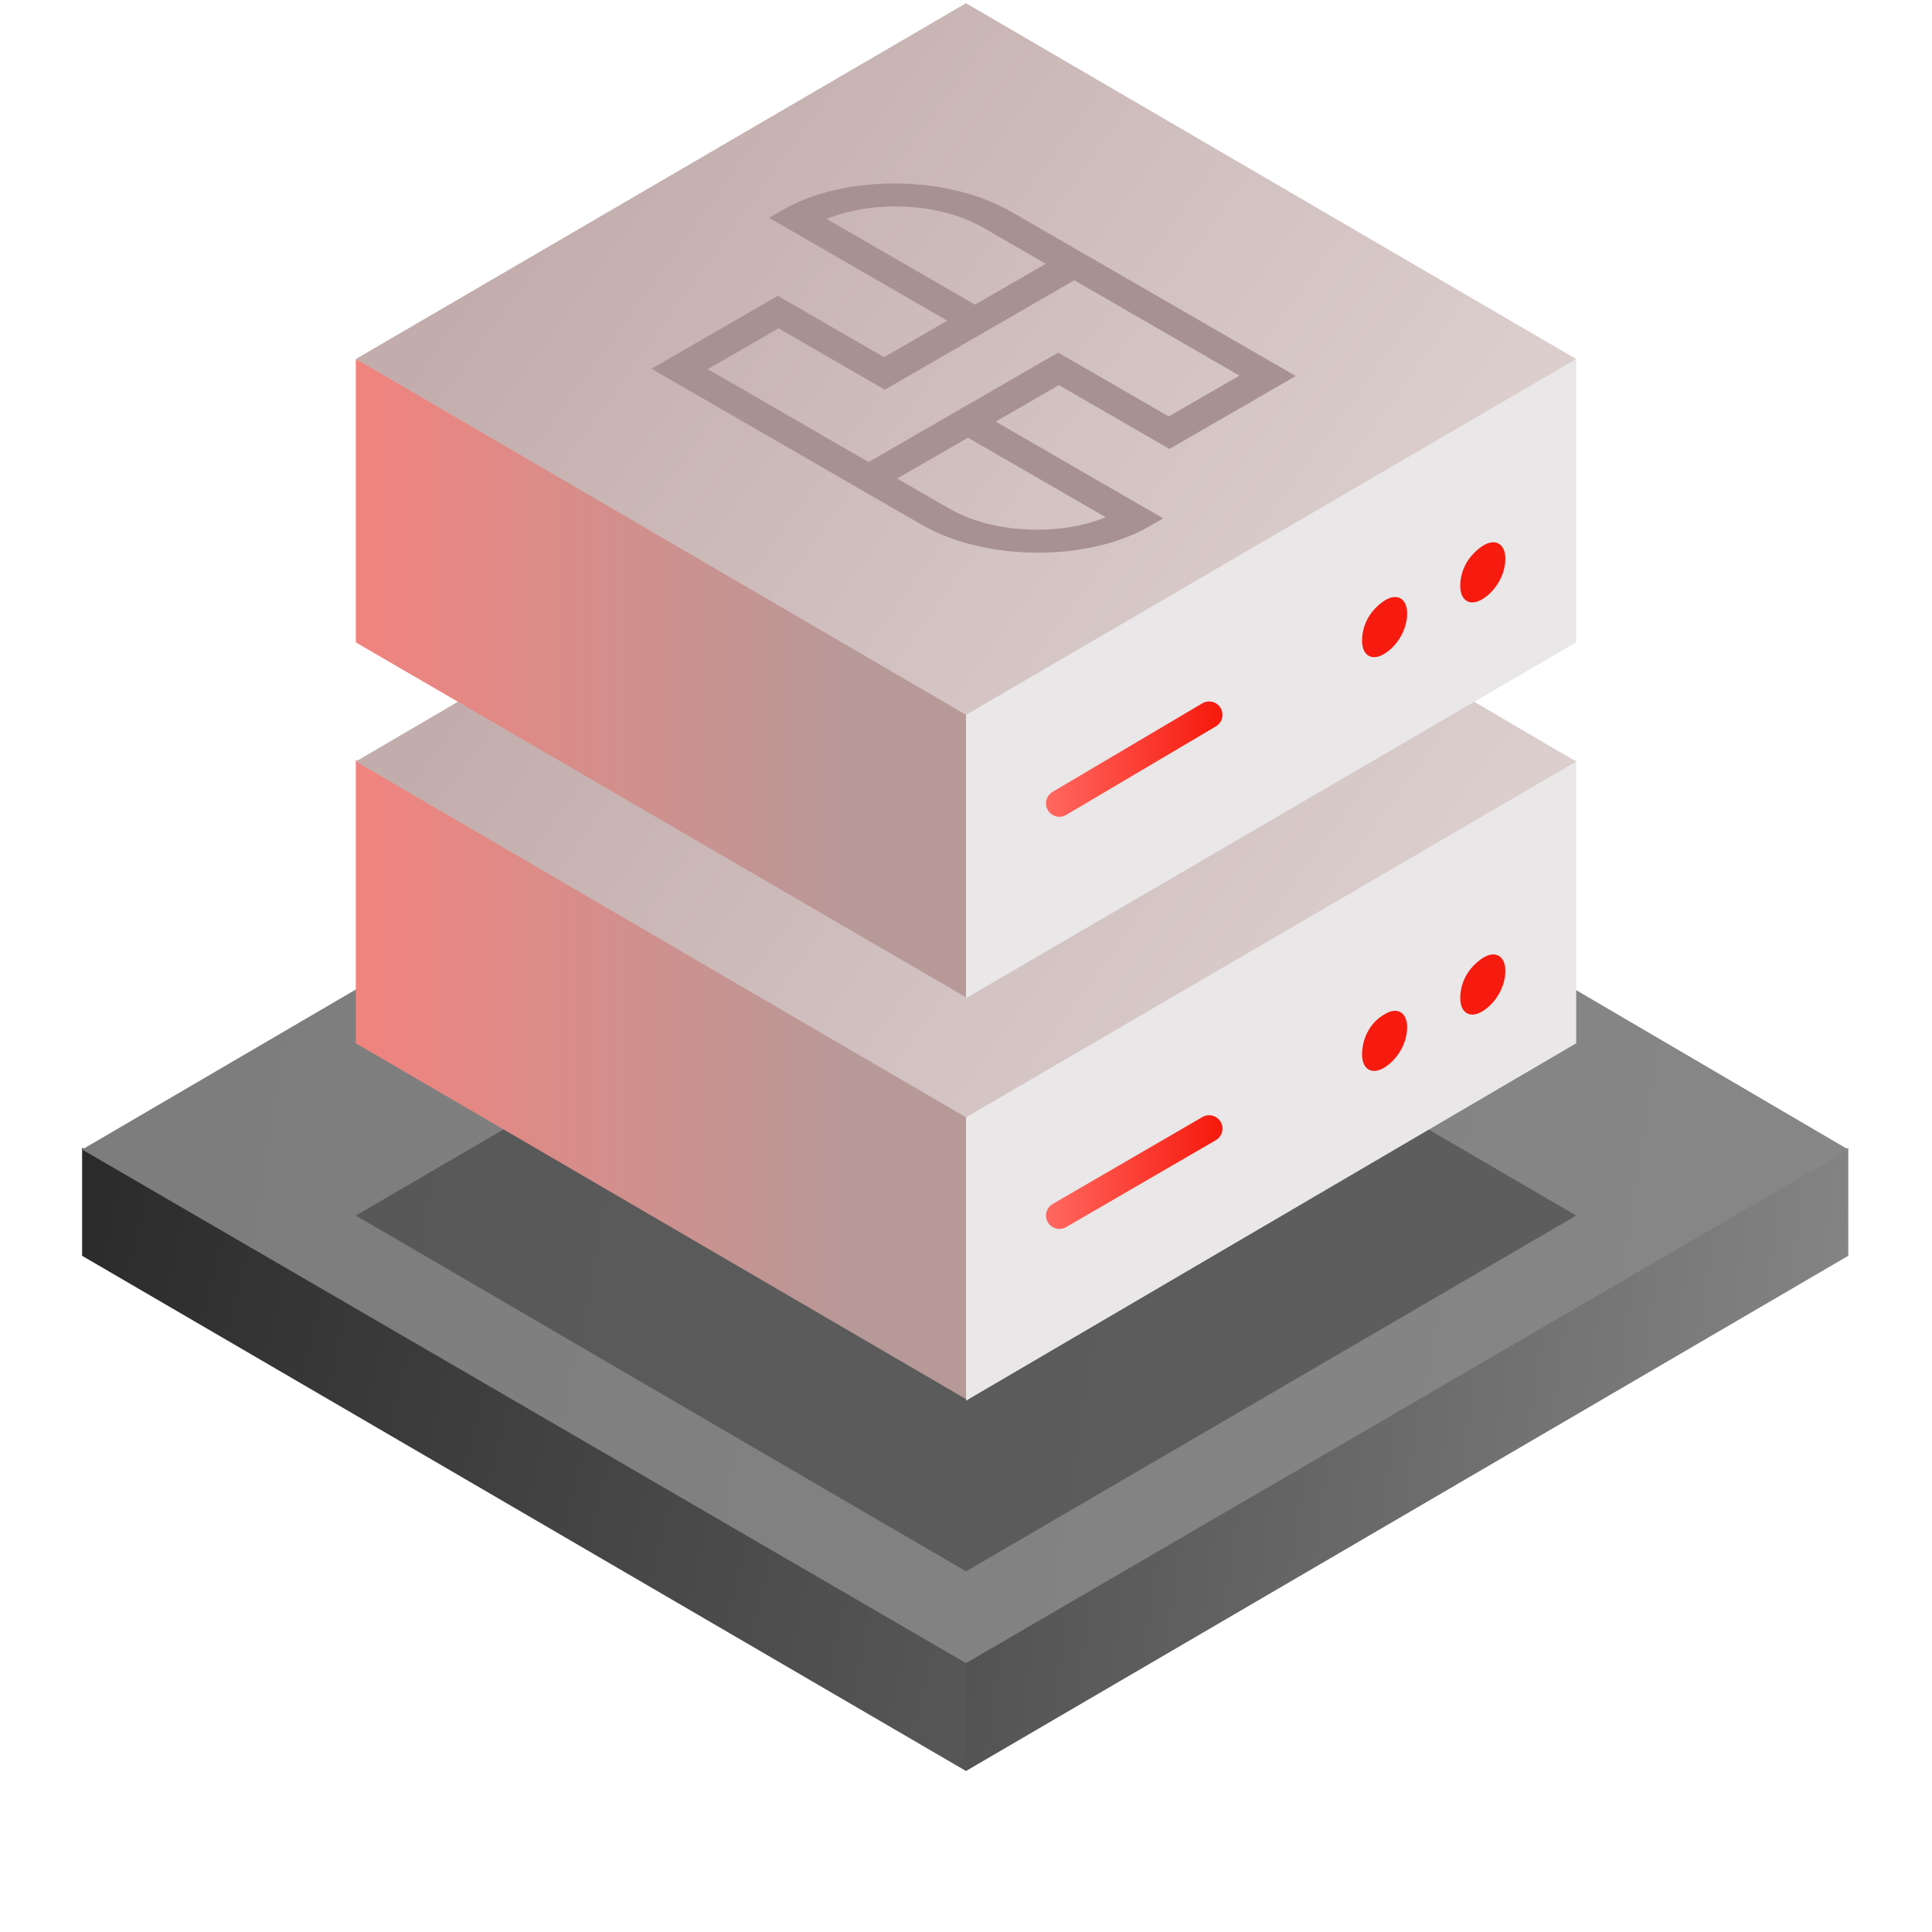 <svg id="SvgjsSvg1001" width="288" height="288" xmlns="http://www.w3.org/2000/svg" version="1.1" xmlns:xlink="http://www.w3.org/1999/xlink" xmlns:svgjs="http://svgjs.com/svgjs"><defs id="SvgjsDefs1002"></defs><g id="SvgjsG1008"><svg xmlns="http://www.w3.org/2000/svg" fill="none" viewBox="0 0 72 72" width="288" height="288"><path fill="url(#a)" d="M36 55.62L3.06 42.78V46.8L36 66V55.62Z"></path><path fill="url(#b)" d="M68.88 46.8V42.78L36 55.62V66L68.88 46.8Z"></path><path fill="url(#c)" d="M3.06 42.84L36 61.98L68.88 42.84L36 23.58L3.06 42.84Z"></path><path fill="url(#d)" d="M13.26 45.3L36 58.56L58.74 45.3L36 32.04L13.26 45.3Z" opacity=".3"></path><path fill="url(#e)" d="M36 40.2L13.26 28.32V38.88L36 52.14V40.2Z"></path><path fill="url(#f)" d="M58.74 38.88V28.32L36 40.2V52.2L58.74 38.88Z"></path><path fill="url(#g)" d="M13.26 28.38L36 41.64L58.74 28.38L36 15.06L13.26 28.38Z"></path><path stroke="url(#h)" stroke-linecap="round" stroke-linejoin="round" stroke-width=".997" d="M39.48 45.3L45.06 42.06"></path><path fill="#f71a0e" fill-rule="evenodd" d="M51.6 37.8C52.08 37.5 52.44 37.74 52.44 38.28 52.44 38.88 52.08 39.48 51.6 39.78 51.12 40.08 50.76 39.84 50.76 39.3 50.76 38.7 51.06 38.1 51.6 37.8zM55.26 35.7C55.74 35.4 56.1 35.64 56.1 36.18 56.1 36.78 55.74 37.38 55.26 37.68 54.78 37.98 54.42 37.74 54.42 37.2 54.42 36.6 54.72 36.06 55.26 35.7z" clip-rule="evenodd" class="colorF70E28 svgShape"></path><path fill="url(#i)" d="M36 25.26L13.26 13.38V23.94L36.06 37.2L36 25.26Z"></path><path fill="url(#j)" d="M58.74 23.94V13.38L36 25.2V37.2L58.74 23.94Z"></path><path fill="url(#k)" d="M13.26 13.38L36 26.64L58.74 13.38L36 0.12L13.26 13.38Z"></path><path stroke="url(#l)" stroke-linecap="round" stroke-linejoin="round" stroke-width=".997" d="M39.48 29.94L45.06 26.64"></path><path fill="#f71a0e" fill-rule="evenodd" d="M51.6 22.38C52.08 22.08 52.44 22.32 52.44 22.86 52.44 23.46 52.08 24.06 51.6 24.36 51.12 24.66 50.76 24.42 50.76 23.88 50.76 23.28 51.06 22.74 51.6 22.38zM55.26 20.34C55.74 20.04 56.1 20.28 56.1 20.82 56.1 21.42 55.74 22.02 55.26 22.32 54.78 22.62 54.42 22.38 54.42 21.84 54.42 21.24 54.72 20.7 55.26 20.34z" clip-rule="evenodd" class="colorF70E28 svgShape"></path><path fill="#a89291" d="M29.181 7.819L28.663 8.118L35.301 11.95L32.946 13.31L28.986 11.024L24.278 13.742L34.341 19.552C36.712 20.921 40.521 20.95 42.831 19.616L43.349 19.317L37.107 15.713L39.462 14.353L43.582 16.731L48.29 14.013L37.671 7.883C35.3 6.514 31.492 6.485 29.181 7.819ZM41.206 19.276C39.458 19.991 36.981 19.88 35.378 18.954L33.435 17.833L36.071 16.311L41.206 19.276ZM46.19 13.998L43.555 15.519L39.435 13.14L32.372 17.218L26.378 13.758L29.013 12.236L32.973 14.523L40.036 10.445L46.19 13.998ZM38.972 9.831L36.337 11.352L30.807 8.159C32.554 7.444 35.031 7.555 36.635 8.481L38.972 9.831Z" class="color9195A8 svgShape"></path><defs><linearGradient id="a" x1="36" x2="1.224" y1="61.081" y2="53.001" gradientUnits="userSpaceOnUse"><stop stop-color="#565656" class="stopColor001DAC svgShape"></stop><stop offset="1" stop-color="#2b2b2b" class="stopColor000F57 svgShape"></stop></linearGradient><linearGradient id="b" x1="36" x2="70.504" y1="44.479" y2="49.141" gradientUnits="userSpaceOnUse"><stop stop-color="#4f4f4f" class="stopColor18029D svgShape"></stop><stop offset="1" stop-color="#878787" class="stopColor1C40F2 svgShape"></stop></linearGradient><linearGradient id="c" x1="3.06" x2="71.593" y1="26.39" y2="37.605" gradientUnits="userSpaceOnUse"><stop stop-color="#7c7c7c" class="stopColor0082F8 svgShape"></stop><stop offset="1" stop-color="#878787" class="stopColor1C40F2 svgShape"></stop></linearGradient><linearGradient id="d" x1="50.02" x2="22.545" y1="55.445" y2="35.564" gradientUnits="userSpaceOnUse"><stop stop-color="#000000" class="stopColor000000 svgShape"><stop offset="1" stop-color="#000000" class="stopColor000000 svgShape"></stop></stop></linearGradient><linearGradient id="e" x1="8.964" x2="31.704" y1="40.23" y2="40.23" gradientUnits="userSpaceOnUse"><stop stop-color="#ff7e78" class="stopColor989AAD svgShape"></stop><stop offset="1" stop-color="#b79998" class="stopColor98A0B7 svgShape"></stop></linearGradient><linearGradient id="f" x1="64.652" x2="65.046" y1="40.26" y2="40.26" gradientUnits="userSpaceOnUse"><stop stop-color="#e9e7e7" class="stopColorE7E9E9 svgShape"></stop><stop offset="1" stop-color="#cd9a98" class="stopColor98AACD svgShape"></stop></linearGradient><linearGradient id="g" x1="50.001" x2="22.526" y1="38.508" y2="18.633" gradientUnits="userSpaceOnUse"><stop stop-color="#dbcecd" class="stopColorCDD3DB svgShape"></stop><stop offset="1" stop-color="#c2adac" class="stopColorACB0C2 svgShape"></stop></linearGradient><linearGradient id="h" x1="39.16" x2="45.338" y1="43.68" y2="43.68" gradientUnits="userSpaceOnUse"><stop stop-color="#ff665e" class="stopColorFC2632 svgShape"></stop><stop offset="1" stop-color="#f71a0e" class="stopColorF70E28 svgShape"></stop></linearGradient><linearGradient id="i" x1="8.955" x2="31.755" y1="25.29" y2="25.29" gradientUnits="userSpaceOnUse"><stop stop-color="#ff7e78" class="stopColor989AAD svgShape"></stop><stop offset="1" stop-color="#b79998" class="stopColor98A0B7 svgShape"></stop></linearGradient><linearGradient id="j" x1="64.652" x2="65.046" y1="25.29" y2="25.29" gradientUnits="userSpaceOnUse"><stop stop-color="#e9e7e7" class="stopColorE7E9E9 svgShape"></stop><stop offset="1" stop-color="#cd9a98" class="stopColor98AACD svgShape"></stop></linearGradient><linearGradient id="k" x1="50.022" x2="22.548" y1="23.524" y2="3.649" gradientUnits="userSpaceOnUse"><stop stop-color="#dbcecd" class="stopColorCDD3DB svgShape"></stop><stop offset="1" stop-color="#c2adac" class="stopColorACB0C2 svgShape"></stop></linearGradient><linearGradient id="l" x1="39.16" x2="45.338" y1="28.29" y2="28.29" gradientUnits="userSpaceOnUse"><stop stop-color="#ff665e" class="stopColorFC2632 svgShape"></stop><stop offset="1" stop-color="#f71a0e" class="stopColorF70E28 svgShape"></stop></linearGradient></defs></svg></g></svg>